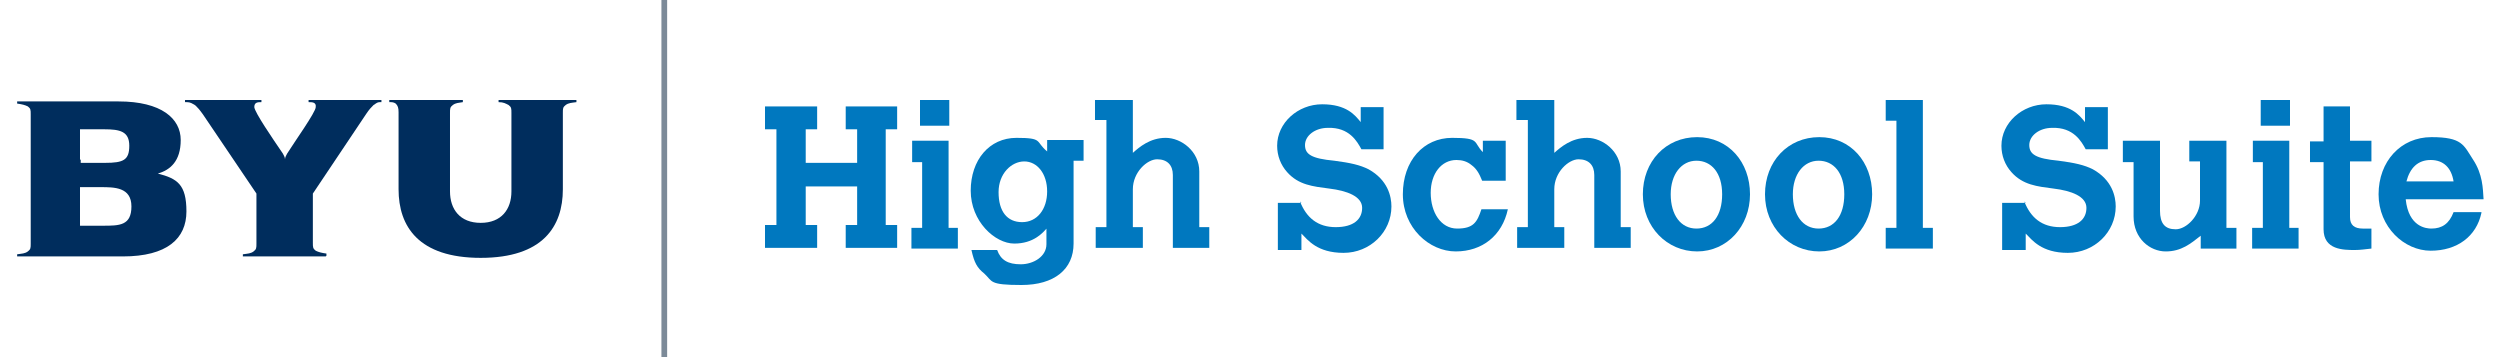 <?xml version="1.0" encoding="UTF-8"?>
<svg id="Layer_1" xmlns="http://www.w3.org/2000/svg" version="1.1" viewBox="0 0 350 50">
  <!-- Generator: Adobe Illustrator 29.0.1, SVG Export Plug-In . SVG Version: 2.1.0 Build 192)  -->
  <defs>
    <style>
      .st0 {
        fill: #002d5d;
      }

      .st1 {
        fill: #7c8a98;
      }

      .st2 {
        fill: #0078bf;
      }
    </style>
  </defs>
  <rect class="st1" x="92.6" width=".8" height="50"/>
  <g>
    <path class="st0" d="M11.2,22.4v-3.8c0-.3,0-.5,0-.5,0,0,.3,0,.5,0h2.9c2.2,0,3.5.3,3.5,2.3s-.8,2.4-3.4,2.4h-2.9c-.3,0-.5,0-.5,0,0,0,0-.2,0-.5ZM11.2,31.1v-4.4c0-.3,0-.5,0-.5,0,0,.3,0,.5,0h2.4c1.9,0,4.3,0,4.3,2.7s-1.7,2.7-4,2.7h-2.7c-.3,0-.5,0-.5,0,0,0,0-.3,0-.5ZM4.3,15.8v18.3c0,.6,0,.8-.4,1.1-.4.3-.8.3-1.5.4,0,0,0,0,0,0,0,0,0,.3,0,.3h14.8c6.2,0,8.9-2.5,8.9-6.3s-1.3-4.6-4-5.3c0,0,0,0,0,0,1.7-.5,3.2-1.7,3.2-4.7s-2.7-5.4-8.7-5.4H2.4c0,0,0,.3,0,.3,0,0,0,0,0,0,.7.1,1.1.2,1.5.4.4.3.4.5.4,1.1Z"/>
    <path class="st0" d="M78.8,15.8c0-.6,0-.8.4-1.1.4-.3.8-.3,1.5-.4,0,0,0,0,0,0,0,0,0-.3,0-.3h-10.9c0,0,0,.3,0,.3,0,0,0,0,0,0,.7,0,1,.2,1.4.4.4.3.4.5.4,1.1v11c0,2.5-1.4,4.4-4.3,4.4s-4.3-1.9-4.3-4.4v-11c0-.6,0-.8.4-1.1.4-.3.8-.3,1.4-.4,0,0,0,0,0,0,0,0,0-.3,0-.3h-10.3c0,0,0,.3,0,.3,0,0,0,0,0,0,.4,0,.6,0,.9.2.3.3.4.6.4,1.2v10.8c0,5.2,2.8,9.6,11.5,9.6s11.5-4.4,11.5-9.6v-10.8Z"/>
    <path class="st0" d="M45.7,35.8c0,0,0-.3,0-.3,0,0,0,0,0,0-.7-.1-1.1-.2-1.5-.4-.4-.3-.4-.5-.4-1.1v-6.9l7.5-11.2c.4-.6.7-.9,1-1.2,0,0,.2-.1.3-.2.3-.2.4-.2.8-.2,0,0,0,0,0,0,0,0,0-.3,0-.3h-10.2c0,0,0,.3,0,.3,0,0,0,0,0,0,.5,0,1.1,0,1,.7,0,.7-3,4.9-4,6.5-.1.2-.3.5-.3.8,0-.3-.2-.6-.3-.8-1.5-2.2-3.9-5.7-4-6.5,0-.7.5-.7,1-.7,0,0,0,0,0,0,0,0,0-.3,0-.3h-10.7c0,0,0,.2,0,.3,0,0,0,0,0,0,.5,0,.7,0,1.2.3,0,0,.2.1.3.2.3.3.5.5,1,1.2l7.5,11.1v7c0,.6,0,.8-.4,1.1-.4.3-.8.3-1.5.4,0,0,0,0,0,0,0,0,0,.3,0,.3h11.6Z"/>
  </g>
  <g>
    <path class="st2" d="M107.2,14.9h7.2v3.2h-1.6v4.7h7.2v-4.7h-1.6v-3.2h7.2v3.2h-1.6v13.4h1.6v3.2h-7.2v-3.2h1.6v-5.4h-7.2v5.4h1.6v3.2h-7.3v-3.2h1.6v-13.4h-1.6v-3.2Z"/>
    <path class="st2" d="M127.7,19.7h5.1v12.2h1.3v2.9h-6.5v-2.9h1.5v-9.2h-1.4v-2.9ZM128.8,14h4.1v3.6h-4.1v-3.6Z"/>
    <path class="st2" d="M146.6,31.9c-.6.7-1.9,2.2-4.6,2.2s-6.1-3.1-6.1-7.4,2.6-7.4,6.4-7.4,2.6.5,4.3,1.9v-1.6h5.1v2.9h-1.4v11.6c0,3.6-2.7,5.8-7.3,5.8s-4-.5-5.2-1.6c-1-.8-1.4-1.5-1.8-3.3h3.6c.5,1.4,1.5,2,3.3,2s3.6-1.1,3.6-2.8v-2.4ZM139.8,26.9c0,2.7,1.2,4.2,3.3,4.2s3.5-1.8,3.5-4.3-1.4-4.2-3.2-4.2-3.6,1.7-3.6,4.3Z"/>
    <path class="st2" d="M153.3,14h5.3v7.4c.9-.8,2.4-2.1,4.6-2.1s4.7,1.9,4.7,4.7v7.8h1.4v2.9h-5.1v-10.2c0-1.4-.8-2.2-2.2-2.2s-3.4,1.8-3.4,4.2v5.3h1.4v2.9h-6.6v-2.9h1.5v-15h-1.6v-2.9Z"/>
    <path class="st2" d="M182,28.2c.9,2.3,2.5,3.6,5,3.6s3.7-1.1,3.7-2.7-2.1-2.4-4.6-2.7c-2.3-.3-4.3-.5-5.9-2.3-.9-1-1.4-2.3-1.4-3.7,0-3.2,2.9-5.8,6.3-5.8s4.6,1.5,5.4,2.5v-2.1h3.2v5.9h-3.1c-.6-1.1-1.7-3.1-4.7-3-1.8,0-3.2,1.1-3.2,2.4s.9,1.9,4.1,2.2c2.3.3,3.6.6,4.8,1.2,2.7,1.5,3.2,3.8,3.2,5.2,0,3.6-3,6.5-6.7,6.5s-5-1.8-5.9-2.7v2.3h-3.3v-6.6h3.3Z"/>
    <path class="st2" d="M211.1,29.3c-.8,3.7-3.6,5.9-7.3,5.9s-7.4-3.3-7.4-8,2.9-7.9,6.9-7.9,2.9.6,4.3,2v-1.6h3.2v5.6h-3.3c-.4-1-.8-1.7-1.5-2.2-.6-.5-1.3-.7-2.1-.7-2.1,0-3.6,1.9-3.6,4.6s1.4,5,3.7,5,2.8-.9,3.4-2.7h3.7Z"/>
    <path class="st2" d="M212.3,14h5.3v7.4c.9-.8,2.4-2.1,4.6-2.1s4.7,1.9,4.7,4.7v7.8h1.4v2.9h-5.1v-10.2c0-1.4-.8-2.2-2.2-2.2s-3.4,1.8-3.4,4.2v5.3h1.4v2.9h-6.6v-2.9h1.5v-15h-1.6v-2.9Z"/>
    <path class="st2" d="M245,27.2c0,4.5-3.2,8-7.4,8s-7.6-3.4-7.6-8,3.2-8,7.6-8,7.4,3.5,7.4,8ZM233.9,27.2c0,2.9,1.4,4.8,3.6,4.8s3.6-1.8,3.6-4.8-1.5-4.7-3.6-4.7-3.6,1.9-3.6,4.7Z"/>
    <path class="st2" d="M262.1,27.2c0,4.5-3.2,8-7.4,8s-7.6-3.4-7.6-8,3.2-8,7.6-8,7.4,3.5,7.4,8ZM251,27.2c0,2.9,1.4,4.8,3.6,4.8s3.6-1.8,3.6-4.8-1.5-4.7-3.6-4.7-3.6,1.9-3.6,4.7Z"/>
    <path class="st2" d="M264,14h5.2v17.9h1.4v2.9h-6.6v-2.9h1.5v-15h-1.5v-2.9Z"/>
    <path class="st2" d="M283.4,28.2c.9,2.3,2.5,3.6,5,3.6s3.7-1.1,3.7-2.7-2.1-2.4-4.6-2.7c-2.3-.3-4.3-.5-5.9-2.3-.9-1-1.4-2.3-1.4-3.7,0-3.2,2.9-5.8,6.3-5.8s4.6,1.5,5.4,2.5v-2.1h3.2v5.9h-3.1c-.6-1.1-1.7-3.1-4.7-3-1.8,0-3.2,1.1-3.2,2.4s.9,1.9,4.1,2.2c2.3.3,3.6.6,4.8,1.2,2.7,1.5,3.2,3.8,3.2,5.2,0,3.6-3,6.5-6.7,6.5s-5-1.8-5.9-2.7v2.3h-3.3v-6.6h3.3Z"/>
    <path class="st2" d="M297.2,19.7h5.2v9.8c0,1.8.7,2.6,2.2,2.6s3.4-1.9,3.4-4v-5.5h-1.5v-2.9h5.2v12.2h1.4v2.9h-5v-1.8c-1.4,1.1-2.7,2.2-4.9,2.2s-4.5-1.8-4.5-4.9v-7.6h-1.5v-2.9Z"/>
    <path class="st2" d="M315.4,19.7h5.1v12.2h1.3v2.9h-6.5v-2.9h1.5v-9.2h-1.4v-2.9ZM316.5,14h4.1v3.6h-4.1v-3.6Z"/>
    <path class="st2" d="M325.3,14.9h3.7v4.8h3v2.9h-3v7.8c0,1.1.6,1.6,1.8,1.6h1.2v2.8c-.9.1-1.6.2-2.3.2-1.6,0-4.4,0-4.4-2.9v-9.4h-1.9v-2.9h1.9v-4.8Z"/>
    <path class="st2" d="M347.4,29.8c-.7,3.3-3.4,5.3-7.1,5.3s-7.3-3.3-7.3-7.9,3.1-8,7.4-8,4.5,1.1,5.8,3.1c1.4,2.1,1.4,4.1,1.5,5.6h-10.9c.4,3.9,2.9,4.1,3.6,4.1,1.5,0,2.5-.7,3.1-2.3h3.9ZM343.5,25.4c-.3-1.9-1.4-3-3.2-3s-2.9,1.1-3.4,3h6.6Z"/>
  </g>
</svg>